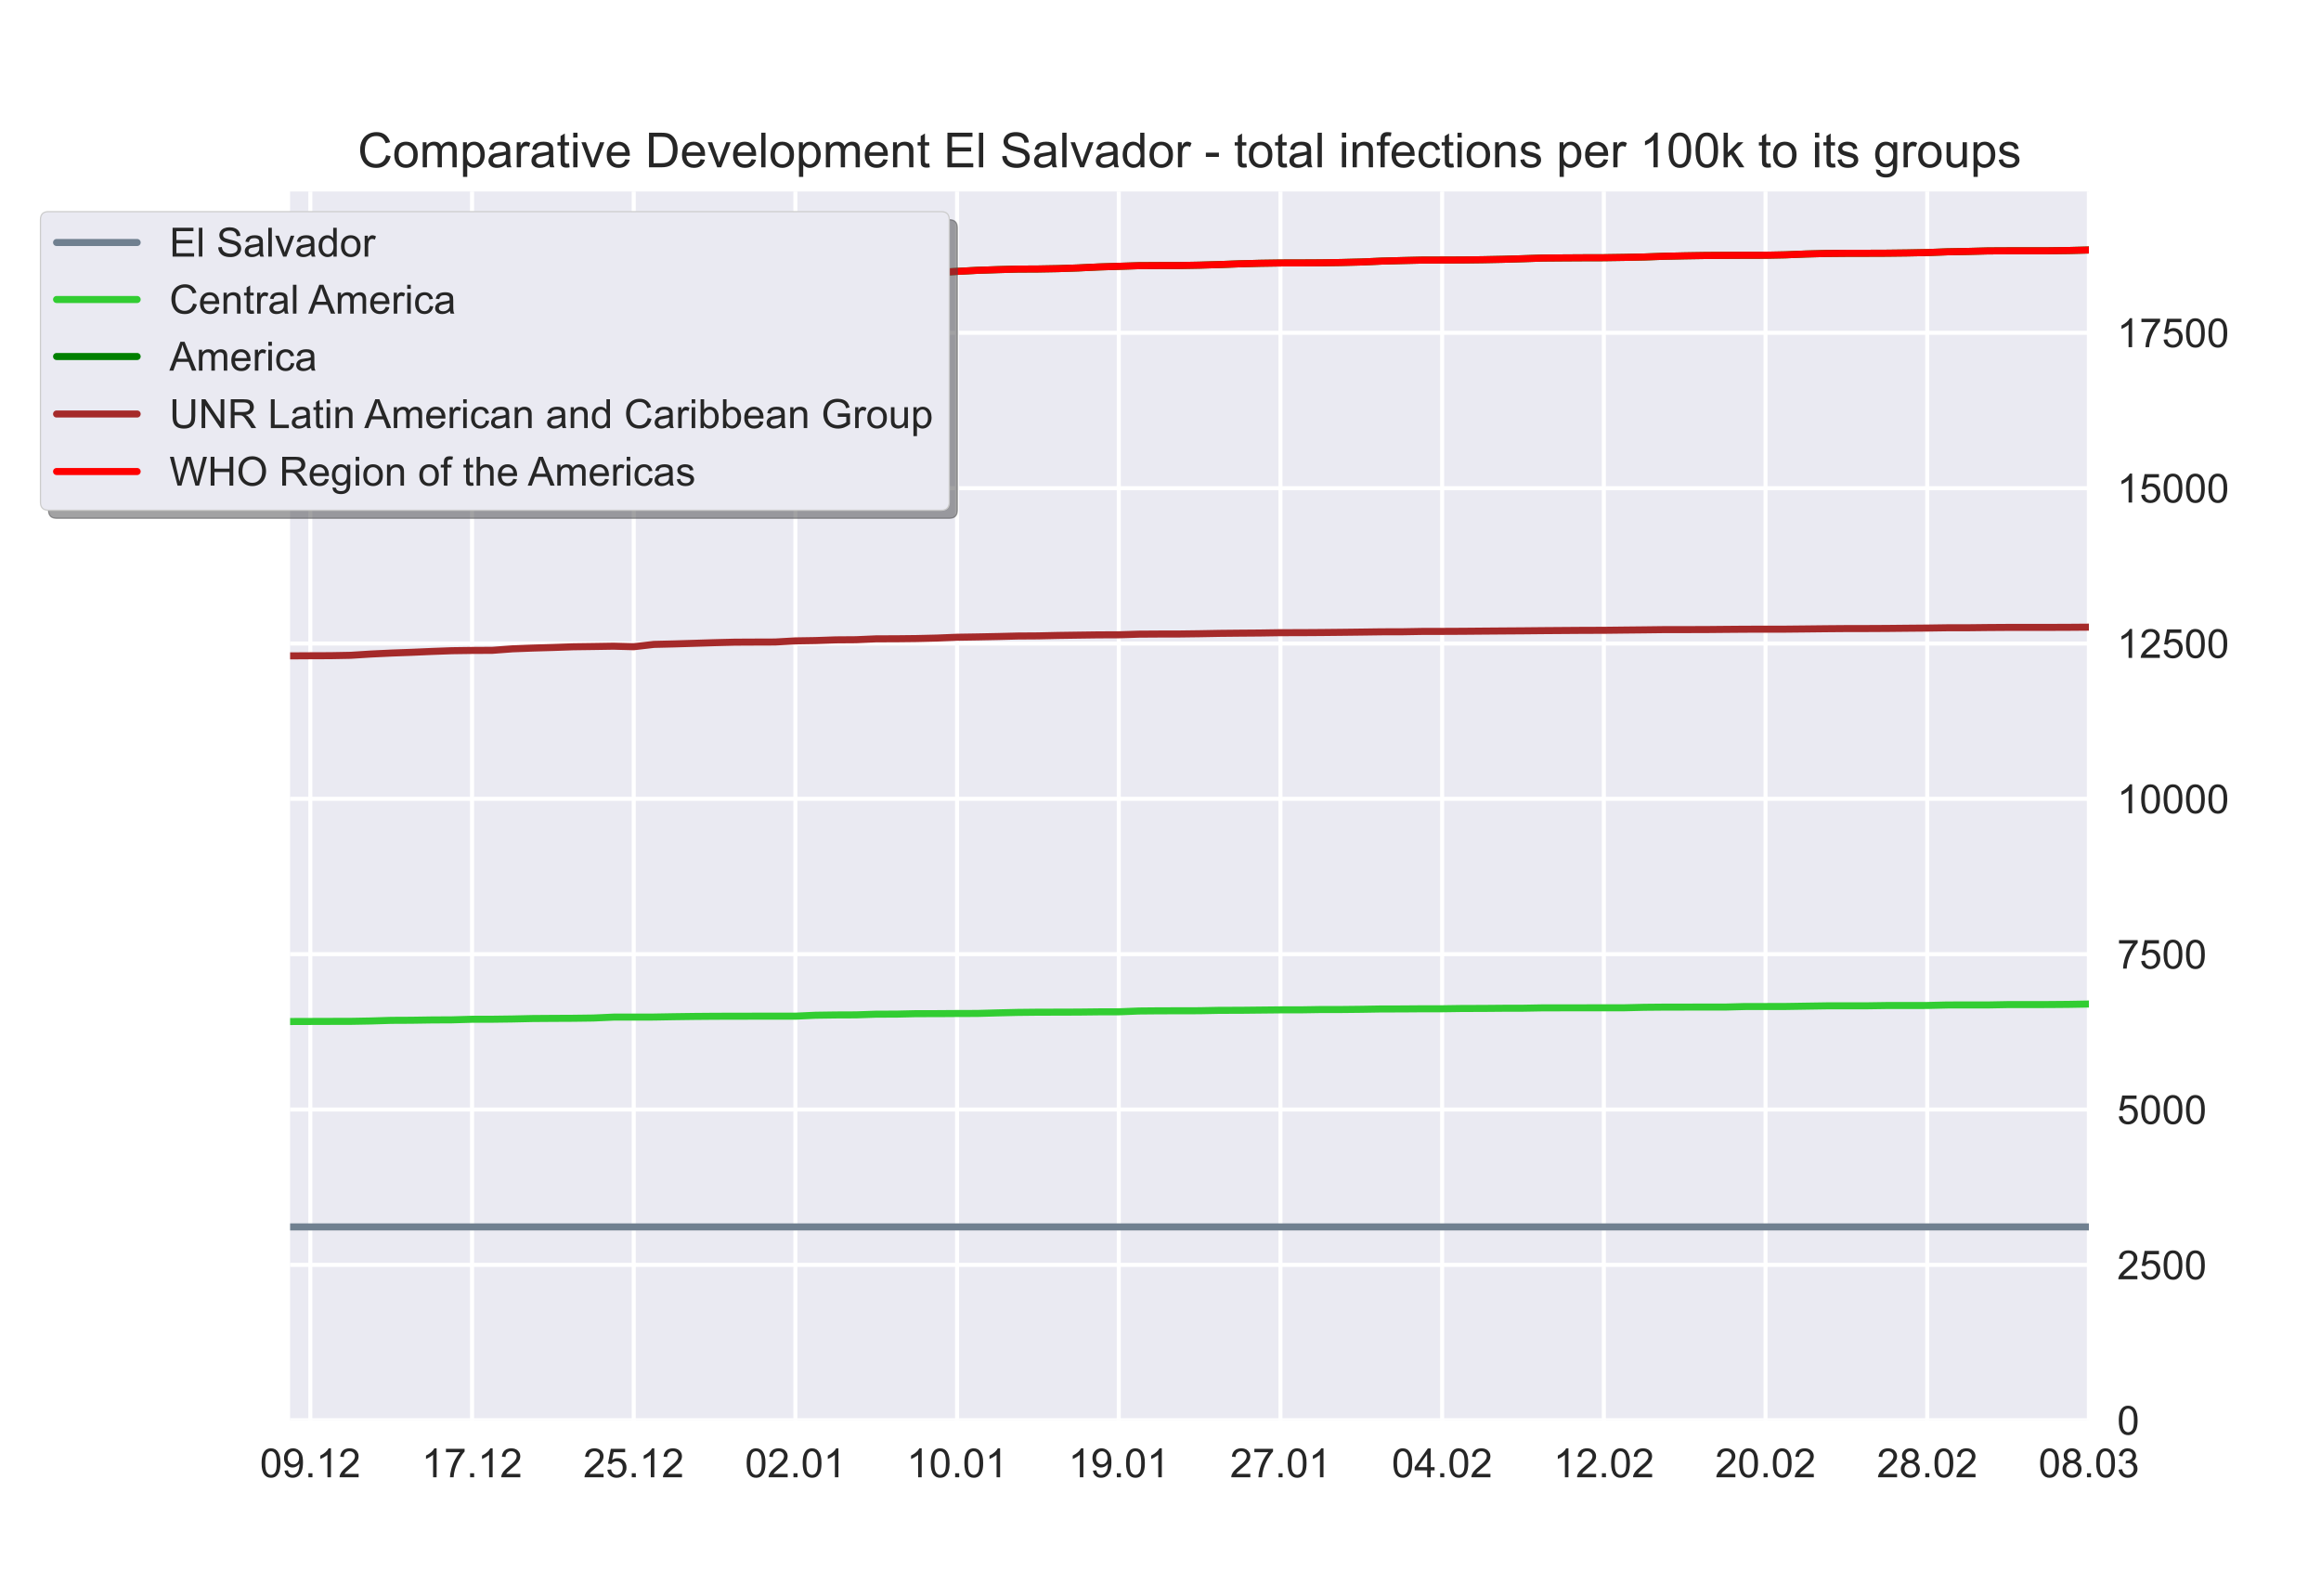 <?xml version="1.0" encoding="utf-8" standalone="no"?>
<!DOCTYPE svg PUBLIC "-//W3C//DTD SVG 1.1//EN"
  "http://www.w3.org/Graphics/SVG/1.1/DTD/svg11.dtd">
<!-- Created with matplotlib (https://matplotlib.org/) -->
<svg height="396pt" version="1.1" viewBox="0 0 576 396" width="576pt" xmlns="http://www.w3.org/2000/svg" xmlns:xlink="http://www.w3.org/1999/xlink">
 <defs>
  <style type="text/css">*{stroke-linecap:butt;stroke-linejoin:round;}</style>
 </defs>
 <g id="figure_1">
  <g id="patch_1">
   <path d="M 0 396 
L 576 396 
L 576 0 
L 0 0 
z
" style="fill:#ffffff;"/>
  </g>
  <g id="axes_1">
   <g id="patch_2">
    <path d="M 72 352.44 
L 518.4 352.44 
L 518.4 47.52 
L 72 47.52 
z
" style="fill:#eaeaf2;"/>
   </g>
   <g id="matplotlib.axis_1">
    <g id="xtick_1">
     <g id="line2d_1">
      <path clip-path="url(#p52e6d55f69)" d="M 77.016 352.44 
L 77.016 47.52 
" style="fill:none;stroke:#ffffff;stroke-linecap:round;"/>
     </g>
     <g id="line2d_2"/>
     <g id="text_1">
      <!-- 09.12 -->
      <g style="fill:#262626;" transform="translate(64.505 366.598)scale(0.1 -0.1)">
       <defs>
        <path d="M 4.156 35.297 
Q 4.156 48 6.766 55.734 
Q 9.375 63.484 14.516 67.672 
Q 19.672 71.875 27.484 71.875 
Q 33.25 71.875 37.594 69.547 
Q 41.938 67.234 44.766 62.859 
Q 47.609 58.5 49.219 52.219 
Q 50.828 45.953 50.828 35.297 
Q 50.828 22.703 48.234 14.969 
Q 45.656 7.234 40.5 3 
Q 35.359 -1.219 27.484 -1.219 
Q 17.141 -1.219 11.234 6.203 
Q 4.156 15.141 4.156 35.297 
z
M 13.188 35.297 
Q 13.188 17.672 17.312 11.828 
Q 21.438 6 27.484 6 
Q 33.547 6 37.672 11.859 
Q 41.797 17.719 41.797 35.297 
Q 41.797 52.984 37.672 58.781 
Q 33.547 64.594 27.391 64.594 
Q 21.344 64.594 17.719 59.469 
Q 13.188 52.938 13.188 35.297 
z
" id="ArialMT-48"/>
        <path d="M 5.469 16.547 
L 13.922 17.328 
Q 14.984 11.375 18.016 8.688 
Q 21.047 6 25.781 6 
Q 29.828 6 32.875 7.859 
Q 35.938 9.719 37.891 12.812 
Q 39.844 15.922 41.156 21.188 
Q 42.484 26.469 42.484 31.938 
Q 42.484 32.516 42.438 33.688 
Q 39.797 29.5 35.234 26.875 
Q 30.672 24.266 25.344 24.266 
Q 16.453 24.266 10.297 30.703 
Q 4.156 37.156 4.156 47.703 
Q 4.156 58.594 10.578 65.234 
Q 17 71.875 26.656 71.875 
Q 33.641 71.875 39.422 68.109 
Q 45.219 64.359 48.219 57.391 
Q 51.219 50.438 51.219 37.25 
Q 51.219 23.531 48.234 15.406 
Q 45.266 7.281 39.375 3.031 
Q 33.5 -1.219 25.594 -1.219 
Q 17.188 -1.219 11.859 3.438 
Q 6.547 8.109 5.469 16.547 
z
M 41.453 48.141 
Q 41.453 55.719 37.422 60.156 
Q 33.406 64.594 27.734 64.594 
Q 21.875 64.594 17.531 59.812 
Q 13.188 55.031 13.188 47.406 
Q 13.188 40.578 17.312 36.297 
Q 21.438 32.031 27.484 32.031 
Q 33.594 32.031 37.516 36.297 
Q 41.453 40.578 41.453 48.141 
z
" id="ArialMT-57"/>
        <path d="M 9.078 0 
L 9.078 10.016 
L 19.094 10.016 
L 19.094 0 
z
" id="ArialMT-46"/>
        <path d="M 37.25 0 
L 28.469 0 
L 28.469 56 
Q 25.297 52.984 20.141 49.953 
Q 14.984 46.922 10.891 45.406 
L 10.891 53.906 
Q 18.266 57.375 23.781 62.297 
Q 29.297 67.234 31.594 71.875 
L 37.25 71.875 
z
" id="ArialMT-49"/>
        <path d="M 50.344 8.453 
L 50.344 0 
L 3.031 0 
Q 2.938 3.172 4.047 6.109 
Q 5.859 10.938 9.828 15.625 
Q 13.812 20.312 21.344 26.469 
Q 33.016 36.031 37.109 41.625 
Q 41.219 47.219 41.219 52.203 
Q 41.219 57.422 37.469 61 
Q 33.734 64.594 27.734 64.594 
Q 21.391 64.594 17.578 60.781 
Q 13.766 56.984 13.719 50.25 
L 4.688 51.172 
Q 5.609 61.281 11.656 66.578 
Q 17.719 71.875 27.938 71.875 
Q 38.234 71.875 44.234 66.156 
Q 50.25 60.453 50.25 52 
Q 50.25 47.703 48.484 43.547 
Q 46.734 39.406 42.656 34.812 
Q 38.578 30.219 29.109 22.219 
Q 21.188 15.578 18.938 13.203 
Q 16.703 10.844 15.234 8.453 
z
" id="ArialMT-50"/>
       </defs>
       <use xlink:href="#ArialMT-48"/>
       <use x="55.615" xlink:href="#ArialMT-57"/>
       <use x="111.23" xlink:href="#ArialMT-46"/>
       <use x="139.014" xlink:href="#ArialMT-49"/>
       <use x="194.629" xlink:href="#ArialMT-50"/>
      </g>
     </g>
    </g>
    <g id="xtick_2">
     <g id="line2d_3">
      <path clip-path="url(#p52e6d55f69)" d="M 117.142 352.44 
L 117.142 47.52 
" style="fill:none;stroke:#ffffff;stroke-linecap:round;"/>
     </g>
     <g id="line2d_4"/>
     <g id="text_2">
      <!-- 17.12 -->
      <g style="fill:#262626;" transform="translate(104.631 366.598)scale(0.1 -0.1)">
       <defs>
        <path d="M 4.734 62.203 
L 4.734 70.656 
L 51.078 70.656 
L 51.078 63.812 
Q 44.234 56.547 37.516 44.484 
Q 30.812 32.422 27.156 19.672 
Q 24.516 10.688 23.781 0 
L 14.75 0 
Q 14.891 8.453 18.062 20.406 
Q 21.234 32.375 27.172 43.484 
Q 33.109 54.594 39.797 62.203 
z
" id="ArialMT-55"/>
       </defs>
       <use xlink:href="#ArialMT-49"/>
       <use x="55.615" xlink:href="#ArialMT-55"/>
       <use x="111.23" xlink:href="#ArialMT-46"/>
       <use x="139.014" xlink:href="#ArialMT-49"/>
       <use x="194.629" xlink:href="#ArialMT-50"/>
      </g>
     </g>
    </g>
    <g id="xtick_3">
     <g id="line2d_5">
      <path clip-path="url(#p52e6d55f69)" d="M 157.267 352.44 
L 157.267 47.52 
" style="fill:none;stroke:#ffffff;stroke-linecap:round;"/>
     </g>
     <g id="line2d_6"/>
     <g id="text_3">
      <!-- 25.12 -->
      <g style="fill:#262626;" transform="translate(144.756 366.598)scale(0.1 -0.1)">
       <defs>
        <path d="M 4.156 18.75 
L 13.375 19.531 
Q 14.406 12.797 18.141 9.391 
Q 21.875 6 27.156 6 
Q 33.5 6 37.891 10.781 
Q 42.281 15.578 42.281 23.484 
Q 42.281 31 38.062 35.344 
Q 33.844 39.703 27 39.703 
Q 22.75 39.703 19.328 37.766 
Q 15.922 35.844 13.969 32.766 
L 5.719 33.844 
L 12.641 70.609 
L 48.25 70.609 
L 48.25 62.203 
L 19.672 62.203 
L 15.828 42.969 
Q 22.266 47.469 29.344 47.469 
Q 38.719 47.469 45.156 40.969 
Q 51.609 34.469 51.609 24.266 
Q 51.609 14.547 45.953 7.469 
Q 39.062 -1.219 27.156 -1.219 
Q 17.391 -1.219 11.203 4.25 
Q 5.031 9.719 4.156 18.75 
z
" id="ArialMT-53"/>
       </defs>
       <use xlink:href="#ArialMT-50"/>
       <use x="55.615" xlink:href="#ArialMT-53"/>
       <use x="111.23" xlink:href="#ArialMT-46"/>
       <use x="139.014" xlink:href="#ArialMT-49"/>
       <use x="194.629" xlink:href="#ArialMT-50"/>
      </g>
     </g>
    </g>
    <g id="xtick_4">
     <g id="line2d_7">
      <path clip-path="url(#p52e6d55f69)" d="M 197.393 352.44 
L 197.393 47.52 
" style="fill:none;stroke:#ffffff;stroke-linecap:round;"/>
     </g>
     <g id="line2d_8"/>
     <g id="text_4">
      <!-- 02.01 -->
      <g style="fill:#262626;" transform="translate(184.882 366.598)scale(0.1 -0.1)">
       <use xlink:href="#ArialMT-48"/>
       <use x="55.615" xlink:href="#ArialMT-50"/>
       <use x="111.23" xlink:href="#ArialMT-46"/>
       <use x="139.014" xlink:href="#ArialMT-48"/>
       <use x="194.629" xlink:href="#ArialMT-49"/>
      </g>
     </g>
    </g>
    <g id="xtick_5">
     <g id="line2d_9">
      <path clip-path="url(#p52e6d55f69)" d="M 237.519 352.44 
L 237.519 47.52 
" style="fill:none;stroke:#ffffff;stroke-linecap:round;"/>
     </g>
     <g id="line2d_10"/>
     <g id="text_5">
      <!-- 10.01 -->
      <g style="fill:#262626;" transform="translate(225.008 366.598)scale(0.1 -0.1)">
       <use xlink:href="#ArialMT-49"/>
       <use x="55.615" xlink:href="#ArialMT-48"/>
       <use x="111.23" xlink:href="#ArialMT-46"/>
       <use x="139.014" xlink:href="#ArialMT-48"/>
       <use x="194.629" xlink:href="#ArialMT-49"/>
      </g>
     </g>
    </g>
    <g id="xtick_6">
     <g id="line2d_11">
      <path clip-path="url(#p52e6d55f69)" d="M 277.645 352.44 
L 277.645 47.52 
" style="fill:none;stroke:#ffffff;stroke-linecap:round;"/>
     </g>
     <g id="line2d_12"/>
     <g id="text_6">
      <!-- 19.01 -->
      <g style="fill:#262626;" transform="translate(265.134 366.598)scale(0.1 -0.1)">
       <use xlink:href="#ArialMT-49"/>
       <use x="55.615" xlink:href="#ArialMT-57"/>
       <use x="111.23" xlink:href="#ArialMT-46"/>
       <use x="139.014" xlink:href="#ArialMT-48"/>
       <use x="194.629" xlink:href="#ArialMT-49"/>
      </g>
     </g>
    </g>
    <g id="xtick_7">
     <g id="line2d_13">
      <path clip-path="url(#p52e6d55f69)" d="M 317.771 352.44 
L 317.771 47.52 
" style="fill:none;stroke:#ffffff;stroke-linecap:round;"/>
     </g>
     <g id="line2d_14"/>
     <g id="text_7">
      <!-- 27.01 -->
      <g style="fill:#262626;" transform="translate(305.26 366.598)scale(0.1 -0.1)">
       <use xlink:href="#ArialMT-50"/>
       <use x="55.615" xlink:href="#ArialMT-55"/>
       <use x="111.23" xlink:href="#ArialMT-46"/>
       <use x="139.014" xlink:href="#ArialMT-48"/>
       <use x="194.629" xlink:href="#ArialMT-49"/>
      </g>
     </g>
    </g>
    <g id="xtick_8">
     <g id="line2d_15">
      <path clip-path="url(#p52e6d55f69)" d="M 357.897 352.44 
L 357.897 47.52 
" style="fill:none;stroke:#ffffff;stroke-linecap:round;"/>
     </g>
     <g id="line2d_16"/>
     <g id="text_8">
      <!-- 04.02 -->
      <g style="fill:#262626;" transform="translate(345.386 366.598)scale(0.1 -0.1)">
       <defs>
        <path d="M 32.328 0 
L 32.328 17.141 
L 1.266 17.141 
L 1.266 25.203 
L 33.938 71.578 
L 41.109 71.578 
L 41.109 25.203 
L 50.781 25.203 
L 50.781 17.141 
L 41.109 17.141 
L 41.109 0 
z
M 32.328 25.203 
L 32.328 57.469 
L 9.906 25.203 
z
" id="ArialMT-52"/>
       </defs>
       <use xlink:href="#ArialMT-48"/>
       <use x="55.615" xlink:href="#ArialMT-52"/>
       <use x="111.23" xlink:href="#ArialMT-46"/>
       <use x="139.014" xlink:href="#ArialMT-48"/>
       <use x="194.629" xlink:href="#ArialMT-50"/>
      </g>
     </g>
    </g>
    <g id="xtick_9">
     <g id="line2d_17">
      <path clip-path="url(#p52e6d55f69)" d="M 398.022 352.44 
L 398.022 47.52 
" style="fill:none;stroke:#ffffff;stroke-linecap:round;"/>
     </g>
     <g id="line2d_18"/>
     <g id="text_9">
      <!-- 12.02 -->
      <g style="fill:#262626;" transform="translate(385.512 366.598)scale(0.1 -0.1)">
       <use xlink:href="#ArialMT-49"/>
       <use x="55.615" xlink:href="#ArialMT-50"/>
       <use x="111.23" xlink:href="#ArialMT-46"/>
       <use x="139.014" xlink:href="#ArialMT-48"/>
       <use x="194.629" xlink:href="#ArialMT-50"/>
      </g>
     </g>
    </g>
    <g id="xtick_10">
     <g id="line2d_19">
      <path clip-path="url(#p52e6d55f69)" d="M 438.148 352.44 
L 438.148 47.52 
" style="fill:none;stroke:#ffffff;stroke-linecap:round;"/>
     </g>
     <g id="line2d_20"/>
     <g id="text_10">
      <!-- 20.02 -->
      <g style="fill:#262626;" transform="translate(425.637 366.598)scale(0.1 -0.1)">
       <use xlink:href="#ArialMT-50"/>
       <use x="55.615" xlink:href="#ArialMT-48"/>
       <use x="111.23" xlink:href="#ArialMT-46"/>
       <use x="139.014" xlink:href="#ArialMT-48"/>
       <use x="194.629" xlink:href="#ArialMT-50"/>
      </g>
     </g>
    </g>
    <g id="xtick_11">
     <g id="line2d_21">
      <path clip-path="url(#p52e6d55f69)" d="M 478.274 352.44 
L 478.274 47.52 
" style="fill:none;stroke:#ffffff;stroke-linecap:round;"/>
     </g>
     <g id="line2d_22"/>
     <g id="text_11">
      <!-- 28.02 -->
      <g style="fill:#262626;" transform="translate(465.763 366.598)scale(0.1 -0.1)">
       <defs>
        <path d="M 17.672 38.812 
Q 12.203 40.828 9.562 44.531 
Q 6.938 48.25 6.938 53.422 
Q 6.938 61.234 12.547 66.547 
Q 18.172 71.875 27.484 71.875 
Q 36.859 71.875 42.578 66.422 
Q 48.297 60.984 48.297 53.172 
Q 48.297 48.188 45.672 44.5 
Q 43.062 40.828 37.75 38.812 
Q 44.344 36.672 47.781 31.875 
Q 51.219 27.094 51.219 20.453 
Q 51.219 11.281 44.719 5.031 
Q 38.234 -1.219 27.641 -1.219 
Q 17.047 -1.219 10.547 5.047 
Q 4.047 11.328 4.047 20.703 
Q 4.047 27.688 7.594 32.391 
Q 11.141 37.109 17.672 38.812 
z
M 15.922 53.719 
Q 15.922 48.641 19.188 45.406 
Q 22.469 42.188 27.688 42.188 
Q 32.766 42.188 36.016 45.375 
Q 39.266 48.578 39.266 53.219 
Q 39.266 58.062 35.906 61.359 
Q 32.562 64.656 27.594 64.656 
Q 22.562 64.656 19.234 61.422 
Q 15.922 58.203 15.922 53.719 
z
M 13.094 20.656 
Q 13.094 16.891 14.875 13.375 
Q 16.656 9.859 20.172 7.922 
Q 23.688 6 27.734 6 
Q 34.031 6 38.125 10.047 
Q 42.234 14.109 42.234 20.359 
Q 42.234 26.703 38.016 30.859 
Q 33.797 35.016 27.438 35.016 
Q 21.234 35.016 17.156 30.906 
Q 13.094 26.812 13.094 20.656 
z
" id="ArialMT-56"/>
       </defs>
       <use xlink:href="#ArialMT-50"/>
       <use x="55.615" xlink:href="#ArialMT-56"/>
       <use x="111.23" xlink:href="#ArialMT-46"/>
       <use x="139.014" xlink:href="#ArialMT-48"/>
       <use x="194.629" xlink:href="#ArialMT-50"/>
      </g>
     </g>
    </g>
    <g id="xtick_12">
     <g id="line2d_23">
      <path clip-path="url(#p52e6d55f69)" d="M 518.4 352.44 
L 518.4 47.52 
" style="fill:none;stroke:#ffffff;stroke-linecap:round;"/>
     </g>
     <g id="line2d_24"/>
     <g id="text_12">
      <!-- 08.03 -->
      <g style="fill:#262626;" transform="translate(505.889 366.598)scale(0.1 -0.1)">
       <defs>
        <path d="M 4.203 18.891 
L 12.984 20.062 
Q 14.5 12.594 18.141 9.297 
Q 21.781 6 27 6 
Q 33.203 6 37.469 10.297 
Q 41.75 14.594 41.75 20.953 
Q 41.75 27 37.797 30.922 
Q 33.844 34.859 27.734 34.859 
Q 25.25 34.859 21.531 33.891 
L 22.516 41.609 
Q 23.391 41.5 23.922 41.5 
Q 29.547 41.5 34.031 44.422 
Q 38.531 47.359 38.531 53.469 
Q 38.531 58.297 35.25 61.469 
Q 31.984 64.656 26.812 64.656 
Q 21.688 64.656 18.266 61.422 
Q 14.844 58.203 13.875 51.766 
L 5.078 53.328 
Q 6.688 62.156 12.391 67.016 
Q 18.109 71.875 26.609 71.875 
Q 32.469 71.875 37.391 69.359 
Q 42.328 66.844 44.938 62.5 
Q 47.562 58.156 47.562 53.266 
Q 47.562 48.641 45.062 44.828 
Q 42.578 41.016 37.703 38.766 
Q 44.047 37.312 47.562 32.688 
Q 51.078 28.078 51.078 21.141 
Q 51.078 11.766 44.234 5.25 
Q 37.406 -1.266 26.953 -1.266 
Q 17.531 -1.266 11.297 4.344 
Q 5.078 9.969 4.203 18.891 
z
" id="ArialMT-51"/>
       </defs>
       <use xlink:href="#ArialMT-48"/>
       <use x="55.615" xlink:href="#ArialMT-56"/>
       <use x="111.23" xlink:href="#ArialMT-46"/>
       <use x="139.014" xlink:href="#ArialMT-48"/>
       <use x="194.629" xlink:href="#ArialMT-51"/>
      </g>
     </g>
    </g>
   </g>
   <g id="matplotlib.axis_2">
    <g id="ytick_1">
     <g id="line2d_25">
      <path clip-path="url(#p52e6d55f69)" d="M 72 352.44 
L 518.4 352.44 
" style="fill:none;stroke:#ffffff;stroke-linecap:round;"/>
     </g>
     <g id="line2d_26"/>
     <g id="text_13">
      <!-- 0 -->
      <g style="fill:#262626;" transform="translate(525.4 356.019)scale(0.1 -0.1)">
       <use xlink:href="#ArialMT-48"/>
      </g>
     </g>
    </g>
    <g id="ytick_2">
     <g id="line2d_27">
      <path clip-path="url(#p52e6d55f69)" d="M 72 313.889 
L 518.4 313.889 
" style="fill:none;stroke:#ffffff;stroke-linecap:round;"/>
     </g>
     <g id="line2d_28"/>
     <g id="text_14">
      <!-- 2500 -->
      <g style="fill:#262626;" transform="translate(525.4 317.468)scale(0.1 -0.1)">
       <use xlink:href="#ArialMT-50"/>
       <use x="55.615" xlink:href="#ArialMT-53"/>
       <use x="111.23" xlink:href="#ArialMT-48"/>
       <use x="166.846" xlink:href="#ArialMT-48"/>
      </g>
     </g>
    </g>
    <g id="ytick_3">
     <g id="line2d_29">
      <path clip-path="url(#p52e6d55f69)" d="M 72 275.338 
L 518.4 275.338 
" style="fill:none;stroke:#ffffff;stroke-linecap:round;"/>
     </g>
     <g id="line2d_30"/>
     <g id="text_15">
      <!-- 5000 -->
      <g style="fill:#262626;" transform="translate(525.4 278.917)scale(0.1 -0.1)">
       <use xlink:href="#ArialMT-53"/>
       <use x="55.615" xlink:href="#ArialMT-48"/>
       <use x="111.23" xlink:href="#ArialMT-48"/>
       <use x="166.846" xlink:href="#ArialMT-48"/>
      </g>
     </g>
    </g>
    <g id="ytick_4">
     <g id="line2d_31">
      <path clip-path="url(#p52e6d55f69)" d="M 72 236.786 
L 518.4 236.786 
" style="fill:none;stroke:#ffffff;stroke-linecap:round;"/>
     </g>
     <g id="line2d_32"/>
     <g id="text_16">
      <!-- 7500 -->
      <g style="fill:#262626;" transform="translate(525.4 240.365)scale(0.1 -0.1)">
       <use xlink:href="#ArialMT-55"/>
       <use x="55.615" xlink:href="#ArialMT-53"/>
       <use x="111.23" xlink:href="#ArialMT-48"/>
       <use x="166.846" xlink:href="#ArialMT-48"/>
      </g>
     </g>
    </g>
    <g id="ytick_5">
     <g id="line2d_33">
      <path clip-path="url(#p52e6d55f69)" d="M 72 198.235 
L 518.4 198.235 
" style="fill:none;stroke:#ffffff;stroke-linecap:round;"/>
     </g>
     <g id="line2d_34"/>
     <g id="text_17">
      <!-- 10000 -->
      <g style="fill:#262626;" transform="translate(525.4 201.814)scale(0.1 -0.1)">
       <use xlink:href="#ArialMT-49"/>
       <use x="55.615" xlink:href="#ArialMT-48"/>
       <use x="111.23" xlink:href="#ArialMT-48"/>
       <use x="166.846" xlink:href="#ArialMT-48"/>
       <use x="222.461" xlink:href="#ArialMT-48"/>
      </g>
     </g>
    </g>
    <g id="ytick_6">
     <g id="line2d_35">
      <path clip-path="url(#p52e6d55f69)" d="M 72 159.684 
L 518.4 159.684 
" style="fill:none;stroke:#ffffff;stroke-linecap:round;"/>
     </g>
     <g id="line2d_36"/>
     <g id="text_18">
      <!-- 12500 -->
      <g style="fill:#262626;" transform="translate(525.4 163.263)scale(0.1 -0.1)">
       <use xlink:href="#ArialMT-49"/>
       <use x="55.615" xlink:href="#ArialMT-50"/>
       <use x="111.23" xlink:href="#ArialMT-53"/>
       <use x="166.846" xlink:href="#ArialMT-48"/>
       <use x="222.461" xlink:href="#ArialMT-48"/>
      </g>
     </g>
    </g>
    <g id="ytick_7">
     <g id="line2d_37">
      <path clip-path="url(#p52e6d55f69)" d="M 72 121.133 
L 518.4 121.133 
" style="fill:none;stroke:#ffffff;stroke-linecap:round;"/>
     </g>
     <g id="line2d_38"/>
     <g id="text_19">
      <!-- 15000 -->
      <g style="fill:#262626;" transform="translate(525.4 124.712)scale(0.1 -0.1)">
       <use xlink:href="#ArialMT-49"/>
       <use x="55.615" xlink:href="#ArialMT-53"/>
       <use x="111.23" xlink:href="#ArialMT-48"/>
       <use x="166.846" xlink:href="#ArialMT-48"/>
       <use x="222.461" xlink:href="#ArialMT-48"/>
      </g>
     </g>
    </g>
    <g id="ytick_8">
     <g id="line2d_39">
      <path clip-path="url(#p52e6d55f69)" d="M 72 82.582 
L 518.4 82.582 
" style="fill:none;stroke:#ffffff;stroke-linecap:round;"/>
     </g>
     <g id="line2d_40"/>
     <g id="text_20">
      <!-- 17500 -->
      <g style="fill:#262626;" transform="translate(525.4 86.161)scale(0.1 -0.1)">
       <use xlink:href="#ArialMT-49"/>
       <use x="55.615" xlink:href="#ArialMT-55"/>
       <use x="111.23" xlink:href="#ArialMT-53"/>
       <use x="166.846" xlink:href="#ArialMT-48"/>
       <use x="222.461" xlink:href="#ArialMT-48"/>
      </g>
     </g>
    </g>
   </g>
   <g id="line2d_41">
    <path clip-path="url(#p52e6d55f69)" d="M 72 304.467 
L 77.016 304.467 
L 82.031 304.467 
L 87.047 304.467 
L 92.063 304.467 
L 97.079 304.467 
L 102.094 304.467 
L 107.11 304.467 
L 112.126 304.467 
L 117.142 304.467 
L 122.157 304.467 
L 127.173 304.467 
L 132.189 304.467 
L 137.204 304.467 
L 142.22 304.467 
L 147.236 304.467 
L 152.252 304.467 
L 157.267 304.467 
L 162.283 304.467 
L 167.299 304.467 
L 172.315 304.467 
L 177.33 304.467 
L 182.346 304.467 
L 187.362 304.467 
L 192.378 304.467 
L 197.393 304.467 
L 202.409 304.467 
L 207.425 304.467 
L 212.44 304.467 
L 217.456 304.467 
L 222.472 304.467 
L 227.488 304.467 
L 232.503 304.467 
L 237.519 304.467 
L 242.535 304.467 
L 247.551 304.467 
L 252.566 304.467 
L 257.582 304.467 
L 262.598 304.467 
L 267.613 304.467 
L 272.629 304.467 
L 277.645 304.467 
L 282.661 304.467 
L 287.676 304.467 
L 292.692 304.467 
L 297.708 304.467 
L 302.724 304.467 
L 307.739 304.467 
L 312.755 304.467 
L 317.771 304.467 
L 322.787 304.467 
L 327.802 304.467 
L 332.818 304.467 
L 337.834 304.467 
L 342.849 304.467 
L 347.865 304.467 
L 352.881 304.467 
L 357.897 304.467 
L 362.912 304.467 
L 367.928 304.467 
L 372.944 304.467 
L 377.96 304.467 
L 382.975 304.467 
L 387.991 304.467 
L 393.007 304.467 
L 398.022 304.467 
L 403.038 304.467 
L 408.054 304.467 
L 413.07 304.467 
L 418.085 304.467 
L 423.101 304.467 
L 428.117 304.467 
L 433.133 304.467 
L 438.148 304.467 
L 443.164 304.467 
L 448.18 304.467 
L 453.196 304.467 
L 458.211 304.467 
L 463.227 304.467 
L 468.243 304.467 
L 473.258 304.467 
L 478.274 304.467 
L 483.29 304.467 
L 488.306 304.467 
L 493.321 304.467 
L 498.337 304.467 
L 503.353 304.467 
L 508.369 304.467 
L 513.384 304.467 
L 518.4 304.467 
" style="fill:none;stroke:#708090;stroke-linecap:round;stroke-width:1.75;"/>
   </g>
   <g id="line2d_42">
    <path clip-path="url(#p52e6d55f69)" d="M 72 253.497 
L 77.016 253.48 
L 82.031 253.463 
L 87.047 253.454 
L 92.063 253.363 
L 97.079 253.206 
L 102.094 253.182 
L 107.11 253.105 
L 112.126 253.08 
L 117.142 252.937 
L 122.157 252.931 
L 127.173 252.865 
L 132.189 252.754 
L 137.204 252.718 
L 142.22 252.694 
L 147.236 252.628 
L 152.252 252.402 
L 157.267 252.4 
L 162.283 252.388 
L 167.299 252.301 
L 172.315 252.234 
L 177.33 252.193 
L 182.346 252.178 
L 187.362 252.171 
L 192.378 252.17 
L 197.393 252.169 
L 202.409 251.937 
L 207.425 251.867 
L 212.44 251.846 
L 217.456 251.673 
L 222.472 251.66 
L 227.488 251.545 
L 232.503 251.543 
L 237.519 251.508 
L 242.535 251.492 
L 247.551 251.353 
L 252.566 251.234 
L 257.582 251.182 
L 262.598 251.171 
L 267.613 251.154 
L 272.629 251.096 
L 277.645 251.087 
L 282.661 250.886 
L 287.676 250.841 
L 292.692 250.832 
L 297.708 250.819 
L 302.724 250.718 
L 307.739 250.709 
L 312.755 250.655 
L 317.771 250.605 
L 322.787 250.601 
L 327.802 250.52 
L 332.818 250.519 
L 337.834 250.465 
L 342.849 250.38 
L 347.865 250.375 
L 352.881 250.336 
L 357.897 250.333 
L 362.912 250.259 
L 367.928 250.249 
L 372.944 250.205 
L 377.96 250.195 
L 382.975 250.104 
L 387.991 250.099 
L 393.007 250.099 
L 398.022 250.095 
L 403.038 250.09 
L 408.054 249.968 
L 413.07 249.923 
L 418.085 249.916 
L 423.101 249.912 
L 428.117 249.909 
L 433.133 249.777 
L 438.148 249.777 
L 443.164 249.764 
L 448.18 249.684 
L 453.196 249.607 
L 458.211 249.604 
L 463.227 249.6 
L 468.243 249.526 
L 473.258 249.523 
L 478.274 249.515 
L 483.29 249.393 
L 488.306 249.39 
L 493.321 249.387 
L 498.337 249.294 
L 503.353 249.29 
L 508.369 249.285 
L 513.384 249.243 
L 518.4 249.153 
" style="fill:none;stroke:#32cd32;stroke-linecap:round;stroke-width:1.75;"/>
   </g>
   <g id="line2d_43">
    <path clip-path="url(#p52e6d55f69)" d="M 72 73.484 
L 77.016 73.406 
L 82.031 73.382 
L 87.047 73.314 
L 92.063 73.021 
L 97.079 72.712 
L 102.094 72.365 
L 107.11 72.052 
L 112.126 71.849 
L 117.142 71.792 
L 122.157 71.766 
L 127.173 71.431 
L 132.189 71.182 
L 137.204 70.81 
L 142.22 70.538 
L 147.236 70.43 
L 152.252 70.369 
L 157.267 70.449 
L 162.283 70.06 
L 167.299 69.814 
L 172.315 69.544 
L 177.33 69.283 
L 182.346 69.149 
L 187.362 69.12 
L 192.378 69.102 
L 197.393 68.911 
L 202.409 68.686 
L 207.425 68.273 
L 212.44 68.067 
L 217.456 67.823 
L 222.472 67.804 
L 227.488 67.759 
L 232.503 67.611 
L 237.519 67.351 
L 242.535 67.086 
L 247.551 66.916 
L 252.566 66.775 
L 257.582 66.749 
L 262.598 66.661 
L 267.613 66.489 
L 272.629 66.248 
L 277.645 66.09 
L 282.661 65.931 
L 287.676 65.901 
L 292.692 65.89 
L 297.708 65.798 
L 302.724 65.653 
L 307.739 65.464 
L 312.755 65.335 
L 317.771 65.258 
L 322.787 65.247 
L 327.802 65.219 
L 332.818 65.141 
L 337.834 65.018 
L 342.849 64.796 
L 347.865 64.661 
L 352.881 64.545 
L 357.897 64.533 
L 362.912 64.513 
L 367.928 64.447 
L 372.944 64.35 
L 377.96 64.201 
L 382.975 64.037 
L 387.991 63.995 
L 393.007 63.965 
L 398.022 63.951 
L 403.038 63.877 
L 408.054 63.771 
L 413.07 63.595 
L 418.085 63.487 
L 423.101 63.408 
L 428.117 63.374 
L 433.133 63.346 
L 438.148 63.335 
L 443.164 63.236 
L 448.18 63.032 
L 453.196 62.905 
L 458.211 62.859 
L 463.227 62.849 
L 468.243 62.829 
L 473.258 62.77 
L 478.274 62.675 
L 483.29 62.49 
L 488.306 62.395 
L 493.321 62.269 
L 498.337 62.244 
L 503.353 62.244 
L 508.369 62.231 
L 513.384 62.164 
L 518.4 62.04 
" style="fill:none;stroke:#008000;stroke-linecap:round;stroke-width:1.75;"/>
   </g>
   <g id="line2d_44">
    <path clip-path="url(#p52e6d55f69)" d="M 72 162.76 
L 77.016 162.73 
L 82.031 162.711 
L 87.047 162.618 
L 92.063 162.3 
L 97.079 162.062 
L 102.094 161.879 
L 107.11 161.662 
L 112.126 161.479 
L 117.142 161.409 
L 122.157 161.385 
L 127.173 161.011 
L 132.189 160.819 
L 137.204 160.677 
L 142.22 160.502 
L 147.236 160.435 
L 152.252 160.355 
L 157.267 160.489 
L 162.283 159.912 
L 167.299 159.793 
L 172.315 159.642 
L 177.33 159.484 
L 182.346 159.36 
L 187.362 159.336 
L 192.378 159.319 
L 197.393 159.04 
L 202.409 158.959 
L 207.425 158.787 
L 212.44 158.75 
L 217.456 158.531 
L 222.472 158.516 
L 227.488 158.46 
L 232.503 158.341 
L 237.519 158.135 
L 242.535 158.056 
L 247.551 157.956 
L 252.566 157.831 
L 257.582 157.798 
L 262.598 157.684 
L 267.613 157.612 
L 272.629 157.544 
L 277.645 157.529 
L 282.661 157.37 
L 287.676 157.338 
L 292.692 157.328 
L 297.708 157.264 
L 302.724 157.172 
L 307.739 157.123 
L 312.755 157.085 
L 317.771 157.006 
L 322.787 156.999 
L 327.802 156.965 
L 332.818 156.915 
L 337.834 156.856 
L 342.849 156.788 
L 347.865 156.78 
L 352.881 156.692 
L 357.897 156.683 
L 362.912 156.659 
L 367.928 156.617 
L 372.944 156.578 
L 377.96 156.545 
L 382.975 156.497 
L 387.991 156.461 
L 393.007 156.425 
L 398.022 156.413 
L 403.038 156.355 
L 408.054 156.304 
L 413.07 156.242 
L 418.085 156.237 
L 423.101 156.23 
L 428.117 156.183 
L 433.133 156.144 
L 438.148 156.136 
L 443.164 156.128 
L 448.18 156.078 
L 453.196 156.023 
L 458.211 155.983 
L 463.227 155.976 
L 468.243 155.95 
L 473.258 155.9 
L 478.274 155.857 
L 483.29 155.785 
L 488.306 155.781 
L 493.321 155.725 
L 498.337 155.692 
L 503.353 155.685 
L 508.369 155.688 
L 513.384 155.67 
L 518.4 155.632 
" style="fill:none;stroke:#a52a2a;stroke-linecap:round;stroke-width:1.75;"/>
   </g>
   <g id="line2d_45">
    <path clip-path="url(#p52e6d55f69)" d="M 72 73.484 
L 77.016 73.406 
L 82.031 73.382 
L 87.047 73.314 
L 92.063 73.021 
L 97.079 72.712 
L 102.094 72.365 
L 107.11 72.052 
L 112.126 71.849 
L 117.142 71.792 
L 122.157 71.766 
L 127.173 71.431 
L 132.189 71.182 
L 137.204 70.81 
L 142.22 70.538 
L 147.236 70.43 
L 152.252 70.369 
L 157.267 70.449 
L 162.283 70.06 
L 167.299 69.814 
L 172.315 69.544 
L 177.33 69.283 
L 182.346 69.149 
L 187.362 69.12 
L 192.378 69.102 
L 197.393 68.911 
L 202.409 68.686 
L 207.425 68.273 
L 212.44 68.067 
L 217.456 67.823 
L 222.472 67.804 
L 227.488 67.759 
L 232.503 67.611 
L 237.519 67.351 
L 242.535 67.086 
L 247.551 66.916 
L 252.566 66.775 
L 257.582 66.749 
L 262.598 66.661 
L 267.613 66.489 
L 272.629 66.248 
L 277.645 66.09 
L 282.661 65.931 
L 287.676 65.901 
L 292.692 65.89 
L 297.708 65.798 
L 302.724 65.653 
L 307.739 65.464 
L 312.755 65.335 
L 317.771 65.258 
L 322.787 65.247 
L 327.802 65.219 
L 332.818 65.141 
L 337.834 65.018 
L 342.849 64.796 
L 347.865 64.661 
L 352.881 64.545 
L 357.897 64.533 
L 362.912 64.513 
L 367.928 64.447 
L 372.944 64.35 
L 377.96 64.201 
L 382.975 64.037 
L 387.991 63.995 
L 393.007 63.965 
L 398.022 63.951 
L 403.038 63.877 
L 408.054 63.771 
L 413.07 63.595 
L 418.085 63.487 
L 423.101 63.408 
L 428.117 63.374 
L 433.133 63.346 
L 438.148 63.335 
L 443.164 63.236 
L 448.18 63.032 
L 453.196 62.905 
L 458.211 62.859 
L 463.227 62.849 
L 468.243 62.829 
L 473.258 62.77 
L 478.274 62.675 
L 483.29 62.49 
L 488.306 62.395 
L 493.321 62.269 
L 498.337 62.244 
L 503.353 62.244 
L 508.369 62.231 
L 513.384 62.164 
L 518.4 62.04 
" style="fill:none;stroke:#ff0000;stroke-linecap:round;stroke-width:1.75;"/>
   </g>
   <g id="patch_3">
    <path d="M 72 352.44 
L 72 47.52 
" style="fill:none;"/>
   </g>
   <g id="patch_4">
    <path d="M 518.4 352.44 
L 518.4 47.52 
" style="fill:none;"/>
   </g>
   <g id="patch_5">
    <path d="M 72 352.44 
L 518.4 352.44 
" style="fill:none;"/>
   </g>
   <g id="patch_6">
    <path d="M 72 47.52 
L 518.4 47.52 
" style="fill:none;"/>
   </g>
   <g id="text_21">
    <!-- Comparative Development El Salvador - total infections per 100k to its groups -->
    <g style="fill:#262626;" transform="translate(88.776 41.52)scale(0.12 -0.12)">
     <defs>
      <path d="M 58.797 25.094 
L 68.266 22.703 
Q 65.281 11.031 57.547 4.906 
Q 49.812 -1.219 38.625 -1.219 
Q 27.047 -1.219 19.797 3.484 
Q 12.547 8.203 8.766 17.141 
Q 4.984 26.078 4.984 36.328 
Q 4.984 47.516 9.25 55.828 
Q 13.531 64.156 21.406 68.469 
Q 29.297 72.797 38.766 72.797 
Q 49.516 72.797 56.828 67.328 
Q 64.156 61.859 67.047 51.953 
L 57.719 49.75 
Q 55.219 57.562 50.484 61.125 
Q 45.75 64.703 38.578 64.703 
Q 30.328 64.703 24.781 60.734 
Q 19.234 56.781 16.984 50.109 
Q 14.75 43.453 14.75 36.375 
Q 14.75 27.25 17.406 20.438 
Q 20.062 13.625 25.672 10.25 
Q 31.297 6.891 37.844 6.891 
Q 45.797 6.891 51.312 11.469 
Q 56.844 16.062 58.797 25.094 
z
" id="ArialMT-67"/>
      <path d="M 3.328 25.922 
Q 3.328 40.328 11.328 47.266 
Q 18.016 53.031 27.641 53.031 
Q 38.328 53.031 45.109 46.016 
Q 51.906 39.016 51.906 26.656 
Q 51.906 16.656 48.906 10.906 
Q 45.906 5.172 40.156 2 
Q 34.422 -1.172 27.641 -1.172 
Q 16.75 -1.172 10.031 5.812 
Q 3.328 12.797 3.328 25.922 
z
M 12.359 25.922 
Q 12.359 15.969 16.703 11.016 
Q 21.047 6.062 27.641 6.062 
Q 34.188 6.062 38.531 11.031 
Q 42.875 16.016 42.875 26.219 
Q 42.875 35.844 38.5 40.797 
Q 34.125 45.75 27.641 45.75 
Q 21.047 45.75 16.703 40.812 
Q 12.359 35.891 12.359 25.922 
z
" id="ArialMT-111"/>
      <path d="M 6.594 0 
L 6.594 51.859 
L 14.453 51.859 
L 14.453 44.578 
Q 16.891 48.391 20.938 50.703 
Q 25 53.031 30.172 53.031 
Q 35.938 53.031 39.625 50.641 
Q 43.312 48.25 44.828 43.953 
Q 50.984 53.031 60.844 53.031 
Q 68.562 53.031 72.703 48.75 
Q 76.859 44.484 76.859 35.594 
L 76.859 0 
L 68.109 0 
L 68.109 32.672 
Q 68.109 37.938 67.25 40.25 
Q 66.406 42.578 64.156 43.984 
Q 61.922 45.406 58.891 45.406 
Q 53.422 45.406 49.797 41.766 
Q 46.188 38.141 46.188 30.125 
L 46.188 0 
L 37.406 0 
L 37.406 33.688 
Q 37.406 39.547 35.25 42.469 
Q 33.109 45.406 28.219 45.406 
Q 24.516 45.406 21.359 43.453 
Q 18.219 41.5 16.797 37.734 
Q 15.375 33.984 15.375 26.906 
L 15.375 0 
z
" id="ArialMT-109"/>
      <path d="M 6.594 -19.875 
L 6.594 51.859 
L 14.594 51.859 
L 14.594 45.125 
Q 17.438 49.078 21 51.047 
Q 24.562 53.031 29.641 53.031 
Q 36.281 53.031 41.359 49.609 
Q 46.438 46.188 49.016 39.953 
Q 51.609 33.734 51.609 26.312 
Q 51.609 18.359 48.75 11.984 
Q 45.906 5.609 40.453 2.219 
Q 35.016 -1.172 29 -1.172 
Q 24.609 -1.172 21.109 0.688 
Q 17.625 2.547 15.375 5.375 
L 15.375 -19.875 
z
M 14.547 25.641 
Q 14.547 15.625 18.594 10.844 
Q 22.656 6.062 28.422 6.062 
Q 34.281 6.062 38.453 11.016 
Q 42.625 15.969 42.625 26.375 
Q 42.625 36.281 38.547 41.203 
Q 34.469 46.141 28.812 46.141 
Q 23.188 46.141 18.859 40.891 
Q 14.547 35.641 14.547 25.641 
z
" id="ArialMT-112"/>
      <path d="M 40.438 6.391 
Q 35.547 2.25 31.031 0.531 
Q 26.516 -1.172 21.344 -1.172 
Q 12.797 -1.172 8.203 3 
Q 3.609 7.172 3.609 13.672 
Q 3.609 17.484 5.344 20.625 
Q 7.078 23.781 9.891 25.688 
Q 12.703 27.594 16.219 28.562 
Q 18.797 29.25 24.031 29.891 
Q 34.672 31.156 39.703 32.906 
Q 39.75 34.719 39.75 35.203 
Q 39.75 40.578 37.25 42.781 
Q 33.891 45.75 27.25 45.75 
Q 21.047 45.75 18.094 43.578 
Q 15.141 41.406 13.719 35.891 
L 5.125 37.062 
Q 6.297 42.578 8.984 45.969 
Q 11.672 49.359 16.75 51.188 
Q 21.828 53.031 28.516 53.031 
Q 35.156 53.031 39.297 51.469 
Q 43.453 49.906 45.406 47.531 
Q 47.359 45.172 48.141 41.547 
Q 48.578 39.312 48.578 33.453 
L 48.578 21.734 
Q 48.578 9.469 49.141 6.219 
Q 49.703 2.984 51.375 0 
L 42.188 0 
Q 40.828 2.734 40.438 6.391 
z
M 39.703 26.031 
Q 34.906 24.078 25.344 22.703 
Q 19.922 21.922 17.672 20.938 
Q 15.438 19.969 14.203 18.094 
Q 12.984 16.219 12.984 13.922 
Q 12.984 10.406 15.641 8.062 
Q 18.312 5.719 23.438 5.719 
Q 28.516 5.719 32.469 7.938 
Q 36.422 10.156 38.281 14.016 
Q 39.703 17 39.703 22.797 
z
" id="ArialMT-97"/>
      <path d="M 6.5 0 
L 6.5 51.859 
L 14.406 51.859 
L 14.406 44 
Q 17.438 49.516 20 51.266 
Q 22.562 53.031 25.641 53.031 
Q 30.078 53.031 34.672 50.203 
L 31.641 42.047 
Q 28.422 43.953 25.203 43.953 
Q 22.312 43.953 20.016 42.219 
Q 17.719 40.484 16.75 37.406 
Q 15.281 32.719 15.281 27.156 
L 15.281 0 
z
" id="ArialMT-114"/>
      <path d="M 25.781 7.859 
L 27.047 0.094 
Q 23.344 -0.688 20.406 -0.688 
Q 15.625 -0.688 12.984 0.828 
Q 10.359 2.344 9.281 4.812 
Q 8.203 7.281 8.203 15.188 
L 8.203 45.016 
L 1.766 45.016 
L 1.766 51.859 
L 8.203 51.859 
L 8.203 64.703 
L 16.938 69.969 
L 16.938 51.859 
L 25.781 51.859 
L 25.781 45.016 
L 16.938 45.016 
L 16.938 14.703 
Q 16.938 10.938 17.406 9.859 
Q 17.875 8.797 18.922 8.156 
Q 19.969 7.516 21.922 7.516 
Q 23.391 7.516 25.781 7.859 
z
" id="ArialMT-116"/>
      <path d="M 6.641 61.469 
L 6.641 71.578 
L 15.438 71.578 
L 15.438 61.469 
z
M 6.641 0 
L 6.641 51.859 
L 15.438 51.859 
L 15.438 0 
z
" id="ArialMT-105"/>
      <path d="M 21 0 
L 1.266 51.859 
L 10.547 51.859 
L 21.688 20.797 
Q 23.484 15.766 25 10.359 
Q 26.172 14.453 28.266 20.219 
L 39.797 51.859 
L 48.828 51.859 
L 29.203 0 
z
" id="ArialMT-118"/>
      <path d="M 42.094 16.703 
L 51.172 15.578 
Q 49.031 7.625 43.219 3.219 
Q 37.406 -1.172 28.375 -1.172 
Q 17 -1.172 10.328 5.828 
Q 3.656 12.844 3.656 25.484 
Q 3.656 38.578 10.391 45.797 
Q 17.141 53.031 27.875 53.031 
Q 38.281 53.031 44.875 45.953 
Q 51.469 38.875 51.469 26.031 
Q 51.469 25.25 51.422 23.688 
L 12.75 23.688 
Q 13.234 15.141 17.578 10.594 
Q 21.922 6.062 28.422 6.062 
Q 33.25 6.062 36.672 8.594 
Q 40.094 11.141 42.094 16.703 
z
M 13.234 30.906 
L 42.188 30.906 
Q 41.609 37.453 38.875 40.719 
Q 34.672 45.797 27.984 45.797 
Q 21.922 45.797 17.797 41.75 
Q 13.672 37.703 13.234 30.906 
z
" id="ArialMT-101"/>
      <path id="ArialMT-32"/>
      <path d="M 7.719 0 
L 7.719 71.578 
L 32.375 71.578 
Q 40.719 71.578 45.125 70.562 
Q 51.266 69.141 55.609 65.438 
Q 61.281 60.641 64.078 53.188 
Q 66.891 45.75 66.891 36.188 
Q 66.891 28.031 64.984 21.734 
Q 63.094 15.438 60.109 11.297 
Q 57.125 7.172 53.578 4.797 
Q 50.047 2.438 45.047 1.219 
Q 40.047 0 33.547 0 
z
M 17.188 8.453 
L 32.469 8.453 
Q 39.547 8.453 43.578 9.766 
Q 47.609 11.078 50 13.484 
Q 53.375 16.844 55.25 22.531 
Q 57.125 28.219 57.125 36.328 
Q 57.125 47.562 53.438 53.594 
Q 49.75 59.625 44.484 61.672 
Q 40.672 63.141 32.234 63.141 
L 17.188 63.141 
z
" id="ArialMT-68"/>
      <path d="M 6.391 0 
L 6.391 71.578 
L 15.188 71.578 
L 15.188 0 
z
" id="ArialMT-108"/>
      <path d="M 6.594 0 
L 6.594 51.859 
L 14.5 51.859 
L 14.5 44.484 
Q 20.219 53.031 31 53.031 
Q 35.688 53.031 39.625 51.344 
Q 43.562 49.656 45.516 46.922 
Q 47.469 44.188 48.25 40.438 
Q 48.734 37.984 48.734 31.891 
L 48.734 0 
L 39.938 0 
L 39.938 31.547 
Q 39.938 36.922 38.906 39.578 
Q 37.891 42.234 35.281 43.812 
Q 32.672 45.406 29.156 45.406 
Q 23.531 45.406 19.453 41.844 
Q 15.375 38.281 15.375 28.328 
L 15.375 0 
z
" id="ArialMT-110"/>
      <path d="M 7.906 0 
L 7.906 71.578 
L 59.672 71.578 
L 59.672 63.141 
L 17.391 63.141 
L 17.391 41.219 
L 56.984 41.219 
L 56.984 32.812 
L 17.391 32.812 
L 17.391 8.453 
L 61.328 8.453 
L 61.328 0 
z
" id="ArialMT-69"/>
      <path d="M 4.5 23 
L 13.422 23.781 
Q 14.062 18.406 16.375 14.969 
Q 18.703 11.531 23.578 9.406 
Q 28.469 7.281 34.578 7.281 
Q 39.984 7.281 44.141 8.891 
Q 48.297 10.5 50.312 13.297 
Q 52.344 16.109 52.344 19.438 
Q 52.344 22.797 50.391 25.312 
Q 48.438 27.828 43.953 29.547 
Q 41.062 30.672 31.203 33.031 
Q 21.344 35.406 17.391 37.5 
Q 12.25 40.188 9.734 44.156 
Q 7.234 48.141 7.234 53.078 
Q 7.234 58.5 10.297 63.203 
Q 13.375 67.922 19.281 70.359 
Q 25.203 72.797 32.422 72.797 
Q 40.375 72.797 46.453 70.234 
Q 52.547 67.672 55.812 62.688 
Q 59.078 57.719 59.328 51.422 
L 50.25 50.734 
Q 49.516 57.516 45.281 60.984 
Q 41.062 64.453 32.812 64.453 
Q 24.219 64.453 20.281 61.297 
Q 16.359 58.156 16.359 53.719 
Q 16.359 49.859 19.141 47.359 
Q 21.875 44.875 33.422 42.266 
Q 44.969 39.656 49.266 37.703 
Q 55.516 34.812 58.484 30.391 
Q 61.469 25.984 61.469 20.219 
Q 61.469 14.5 58.203 9.438 
Q 54.938 4.391 48.797 1.578 
Q 42.672 -1.219 35.016 -1.219 
Q 25.297 -1.219 18.719 1.609 
Q 12.156 4.438 8.422 10.125 
Q 4.688 15.828 4.5 23 
z
" id="ArialMT-83"/>
      <path d="M 40.234 0 
L 40.234 6.547 
Q 35.297 -1.172 25.734 -1.172 
Q 19.531 -1.172 14.328 2.25 
Q 9.125 5.672 6.266 11.797 
Q 3.422 17.922 3.422 25.875 
Q 3.422 33.641 6 39.969 
Q 8.594 46.297 13.766 49.656 
Q 18.953 53.031 25.344 53.031 
Q 30.031 53.031 33.688 51.047 
Q 37.359 49.078 39.656 45.906 
L 39.656 71.578 
L 48.391 71.578 
L 48.391 0 
z
M 12.453 25.875 
Q 12.453 15.922 16.641 10.984 
Q 20.844 6.062 26.562 6.062 
Q 32.328 6.062 36.344 10.766 
Q 40.375 15.484 40.375 25.141 
Q 40.375 35.797 36.266 40.766 
Q 32.172 45.75 26.172 45.75 
Q 20.312 45.75 16.375 40.969 
Q 12.453 36.188 12.453 25.875 
z
" id="ArialMT-100"/>
      <path d="M 3.172 21.484 
L 3.172 30.328 
L 30.172 30.328 
L 30.172 21.484 
z
" id="ArialMT-45"/>
      <path d="M 8.688 0 
L 8.688 45.016 
L 0.922 45.016 
L 0.922 51.859 
L 8.688 51.859 
L 8.688 57.375 
Q 8.688 62.594 9.625 65.141 
Q 10.891 68.562 14.078 70.672 
Q 17.281 72.797 23.047 72.797 
Q 26.766 72.797 31.25 71.922 
L 29.938 64.266 
Q 27.203 64.75 24.75 64.75 
Q 20.75 64.75 19.094 63.031 
Q 17.438 61.328 17.438 56.641 
L 17.438 51.859 
L 27.547 51.859 
L 27.547 45.016 
L 17.438 45.016 
L 17.438 0 
z
" id="ArialMT-102"/>
      <path d="M 40.438 19 
L 49.078 17.875 
Q 47.656 8.938 41.812 3.875 
Q 35.984 -1.172 27.484 -1.172 
Q 16.844 -1.172 10.375 5.781 
Q 3.906 12.75 3.906 25.734 
Q 3.906 34.125 6.688 40.422 
Q 9.469 46.734 15.156 49.875 
Q 20.844 53.031 27.547 53.031 
Q 35.984 53.031 41.359 48.75 
Q 46.734 44.484 48.25 36.625 
L 39.703 35.297 
Q 38.484 40.531 35.375 43.156 
Q 32.281 45.797 27.875 45.797 
Q 21.234 45.797 17.078 41.031 
Q 12.938 36.281 12.938 25.984 
Q 12.938 15.531 16.938 10.797 
Q 20.953 6.062 27.391 6.062 
Q 32.562 6.062 36.031 9.234 
Q 39.5 12.406 40.438 19 
z
" id="ArialMT-99"/>
      <path d="M 3.078 15.484 
L 11.766 16.844 
Q 12.5 11.625 15.844 8.844 
Q 19.188 6.062 25.203 6.062 
Q 31.25 6.062 34.172 8.516 
Q 37.109 10.984 37.109 14.312 
Q 37.109 17.281 34.516 19 
Q 32.719 20.172 25.531 21.969 
Q 15.875 24.422 12.141 26.203 
Q 8.406 27.984 6.469 31.125 
Q 4.547 34.281 4.547 38.094 
Q 4.547 41.547 6.125 44.5 
Q 7.719 47.469 10.453 49.422 
Q 12.5 50.922 16.031 51.969 
Q 19.578 53.031 23.641 53.031 
Q 29.734 53.031 34.344 51.266 
Q 38.969 49.516 41.156 46.5 
Q 43.359 43.5 44.188 38.484 
L 35.594 37.312 
Q 35.016 41.312 32.203 43.547 
Q 29.391 45.797 24.266 45.797 
Q 18.219 45.797 15.625 43.797 
Q 13.031 41.797 13.031 39.109 
Q 13.031 37.406 14.109 36.031 
Q 15.188 34.625 17.484 33.688 
Q 18.797 33.203 25.25 31.453 
Q 34.578 28.953 38.25 27.359 
Q 41.938 25.781 44.031 22.75 
Q 46.141 19.734 46.141 15.234 
Q 46.141 10.844 43.578 6.953 
Q 41.016 3.078 36.172 0.953 
Q 31.344 -1.172 25.25 -1.172 
Q 15.141 -1.172 9.844 3.031 
Q 4.547 7.234 3.078 15.484 
z
" id="ArialMT-115"/>
      <path d="M 6.641 0 
L 6.641 71.578 
L 15.438 71.578 
L 15.438 30.766 
L 36.234 51.859 
L 47.609 51.859 
L 27.781 32.625 
L 49.609 0 
L 38.766 0 
L 21.625 26.516 
L 15.438 20.562 
L 15.438 0 
z
" id="ArialMT-107"/>
      <path d="M 4.984 -4.297 
L 13.531 -5.562 
Q 14.062 -9.516 16.5 -11.328 
Q 19.781 -13.766 25.438 -13.766 
Q 31.547 -13.766 34.859 -11.328 
Q 38.188 -8.891 39.359 -4.5 
Q 40.047 -1.812 39.984 6.781 
Q 34.234 0 25.641 0 
Q 14.938 0 9.078 7.719 
Q 3.219 15.438 3.219 26.219 
Q 3.219 33.641 5.906 39.906 
Q 8.594 46.188 13.688 49.609 
Q 18.797 53.031 25.688 53.031 
Q 34.859 53.031 40.828 45.609 
L 40.828 51.859 
L 48.922 51.859 
L 48.922 7.031 
Q 48.922 -5.078 46.453 -10.125 
Q 44 -15.188 38.641 -18.109 
Q 33.297 -21.047 25.484 -21.047 
Q 16.219 -21.047 10.5 -16.875 
Q 4.781 -12.703 4.984 -4.297 
z
M 12.25 26.859 
Q 12.25 16.656 16.297 11.969 
Q 20.359 7.281 26.469 7.281 
Q 32.516 7.281 36.609 11.938 
Q 40.719 16.609 40.719 26.562 
Q 40.719 36.078 36.5 40.906 
Q 32.281 45.75 26.312 45.75 
Q 20.453 45.75 16.344 40.984 
Q 12.25 36.234 12.25 26.859 
z
" id="ArialMT-103"/>
      <path d="M 40.578 0 
L 40.578 7.625 
Q 34.516 -1.172 24.125 -1.172 
Q 19.531 -1.172 15.547 0.578 
Q 11.578 2.344 9.641 5 
Q 7.719 7.672 6.938 11.531 
Q 6.391 14.109 6.391 19.734 
L 6.391 51.859 
L 15.188 51.859 
L 15.188 23.094 
Q 15.188 16.219 15.719 13.812 
Q 16.547 10.359 19.234 8.375 
Q 21.922 6.391 25.875 6.391 
Q 29.828 6.391 33.297 8.422 
Q 36.766 10.453 38.203 13.938 
Q 39.656 17.438 39.656 24.078 
L 39.656 51.859 
L 48.438 51.859 
L 48.438 0 
z
" id="ArialMT-117"/>
     </defs>
     <use xlink:href="#ArialMT-67"/>
     <use x="72.217" xlink:href="#ArialMT-111"/>
     <use x="127.832" xlink:href="#ArialMT-109"/>
     <use x="211.133" xlink:href="#ArialMT-112"/>
     <use x="266.748" xlink:href="#ArialMT-97"/>
     <use x="322.363" xlink:href="#ArialMT-114"/>
     <use x="355.664" xlink:href="#ArialMT-97"/>
     <use x="411.279" xlink:href="#ArialMT-116"/>
     <use x="439.062" xlink:href="#ArialMT-105"/>
     <use x="461.279" xlink:href="#ArialMT-118"/>
     <use x="511.279" xlink:href="#ArialMT-101"/>
     <use x="566.895" xlink:href="#ArialMT-32"/>
     <use x="594.678" xlink:href="#ArialMT-68"/>
     <use x="666.895" xlink:href="#ArialMT-101"/>
     <use x="722.51" xlink:href="#ArialMT-118"/>
     <use x="772.51" xlink:href="#ArialMT-101"/>
     <use x="828.125" xlink:href="#ArialMT-108"/>
     <use x="850.342" xlink:href="#ArialMT-111"/>
     <use x="905.957" xlink:href="#ArialMT-112"/>
     <use x="961.572" xlink:href="#ArialMT-109"/>
     <use x="1044.873" xlink:href="#ArialMT-101"/>
     <use x="1100.488" xlink:href="#ArialMT-110"/>
     <use x="1156.104" xlink:href="#ArialMT-116"/>
     <use x="1183.887" xlink:href="#ArialMT-32"/>
     <use x="1211.67" xlink:href="#ArialMT-69"/>
     <use x="1278.369" xlink:href="#ArialMT-108"/>
     <use x="1300.586" xlink:href="#ArialMT-32"/>
     <use x="1328.369" xlink:href="#ArialMT-83"/>
     <use x="1395.068" xlink:href="#ArialMT-97"/>
     <use x="1450.684" xlink:href="#ArialMT-108"/>
     <use x="1472.9" xlink:href="#ArialMT-118"/>
     <use x="1522.9" xlink:href="#ArialMT-97"/>
     <use x="1578.516" xlink:href="#ArialMT-100"/>
     <use x="1634.131" xlink:href="#ArialMT-111"/>
     <use x="1689.746" xlink:href="#ArialMT-114"/>
     <use x="1723.047" xlink:href="#ArialMT-32"/>
     <use x="1750.83" xlink:href="#ArialMT-45"/>
     <use x="1784.131" xlink:href="#ArialMT-32"/>
     <use x="1811.914" xlink:href="#ArialMT-116"/>
     <use x="1839.697" xlink:href="#ArialMT-111"/>
     <use x="1895.312" xlink:href="#ArialMT-116"/>
     <use x="1923.096" xlink:href="#ArialMT-97"/>
     <use x="1978.711" xlink:href="#ArialMT-108"/>
     <use x="2000.928" xlink:href="#ArialMT-32"/>
     <use x="2028.711" xlink:href="#ArialMT-105"/>
     <use x="2050.928" xlink:href="#ArialMT-110"/>
     <use x="2106.543" xlink:href="#ArialMT-102"/>
     <use x="2134.326" xlink:href="#ArialMT-101"/>
     <use x="2189.941" xlink:href="#ArialMT-99"/>
     <use x="2239.941" xlink:href="#ArialMT-116"/>
     <use x="2267.725" xlink:href="#ArialMT-105"/>
     <use x="2289.941" xlink:href="#ArialMT-111"/>
     <use x="2345.557" xlink:href="#ArialMT-110"/>
     <use x="2401.172" xlink:href="#ArialMT-115"/>
     <use x="2451.172" xlink:href="#ArialMT-32"/>
     <use x="2478.955" xlink:href="#ArialMT-112"/>
     <use x="2534.57" xlink:href="#ArialMT-101"/>
     <use x="2590.186" xlink:href="#ArialMT-114"/>
     <use x="2623.486" xlink:href="#ArialMT-32"/>
     <use x="2651.27" xlink:href="#ArialMT-49"/>
     <use x="2706.885" xlink:href="#ArialMT-48"/>
     <use x="2762.5" xlink:href="#ArialMT-48"/>
     <use x="2818.115" xlink:href="#ArialMT-107"/>
     <use x="2868.115" xlink:href="#ArialMT-32"/>
     <use x="2895.898" xlink:href="#ArialMT-116"/>
     <use x="2923.682" xlink:href="#ArialMT-111"/>
     <use x="2979.297" xlink:href="#ArialMT-32"/>
     <use x="3007.08" xlink:href="#ArialMT-105"/>
     <use x="3029.297" xlink:href="#ArialMT-116"/>
     <use x="3057.08" xlink:href="#ArialMT-115"/>
     <use x="3107.08" xlink:href="#ArialMT-32"/>
     <use x="3134.863" xlink:href="#ArialMT-103"/>
     <use x="3190.479" xlink:href="#ArialMT-114"/>
     <use x="3223.779" xlink:href="#ArialMT-111"/>
     <use x="3279.395" xlink:href="#ArialMT-117"/>
     <use x="3335.01" xlink:href="#ArialMT-112"/>
     <use x="3390.625" xlink:href="#ArialMT-115"/>
    </g>
   </g>
   <g id="legend_1">
    <g id="patch_7">
     <path d="M 14.04 128.614 
L 235.576 128.614 
Q 237.576 128.614 237.576 126.614 
L 237.576 56.52 
Q 237.576 54.52 235.576 54.52 
L 14.04 54.52 
Q 12.04 54.52 12.04 56.52 
L 12.04 126.614 
Q 12.04 128.614 14.04 128.614 
z
" style="fill:#464649;opacity:0.5;stroke:#464649;stroke-linejoin:miter;stroke-width:0.3;"/>
    </g>
    <g id="patch_8">
     <path d="M 12.04 126.614 
L 233.576 126.614 
Q 235.576 126.614 235.576 124.614 
L 235.576 54.52 
Q 235.576 52.52 233.576 52.52 
L 12.04 52.52 
Q 10.04 52.52 10.04 54.52 
L 10.04 124.614 
Q 10.04 126.614 12.04 126.614 
z
" style="fill:#eaeaf2;stroke:#cccccc;stroke-linejoin:miter;stroke-width:0.3;"/>
    </g>
    <g id="line2d_46">
     <path d="M 14.04 60.178 
L 34.04 60.178 
" style="fill:none;stroke:#708090;stroke-linecap:round;stroke-width:1.75;"/>
    </g>
    <g id="line2d_47"/>
    <g id="text_22">
     <!-- El Salvador -->
     <g style="fill:#262626;" transform="translate(42.04 63.678)scale(0.1 -0.1)">
      <use xlink:href="#ArialMT-69"/>
      <use x="66.699" xlink:href="#ArialMT-108"/>
      <use x="88.916" xlink:href="#ArialMT-32"/>
      <use x="116.699" xlink:href="#ArialMT-83"/>
      <use x="183.398" xlink:href="#ArialMT-97"/>
      <use x="239.014" xlink:href="#ArialMT-108"/>
      <use x="261.23" xlink:href="#ArialMT-118"/>
      <use x="311.23" xlink:href="#ArialMT-97"/>
      <use x="366.846" xlink:href="#ArialMT-100"/>
      <use x="422.461" xlink:href="#ArialMT-111"/>
      <use x="478.076" xlink:href="#ArialMT-114"/>
     </g>
    </g>
    <g id="line2d_48">
     <path d="M 14.04 74.323 
L 34.04 74.323 
" style="fill:none;stroke:#32cd32;stroke-linecap:round;stroke-width:1.75;"/>
    </g>
    <g id="line2d_49"/>
    <g id="text_23">
     <!-- Central America -->
     <g style="fill:#262626;" transform="translate(42.04 77.823)scale(0.1 -0.1)">
      <defs>
       <path d="M -0.141 0 
L 27.344 71.578 
L 37.547 71.578 
L 66.844 0 
L 56.062 0 
L 47.703 21.688 
L 17.781 21.688 
L 9.906 0 
z
M 20.516 29.391 
L 44.781 29.391 
L 37.312 49.219 
Q 33.891 58.25 32.234 64.062 
Q 30.859 57.172 28.375 50.391 
z
" id="ArialMT-65"/>
      </defs>
      <use xlink:href="#ArialMT-67"/>
      <use x="72.217" xlink:href="#ArialMT-101"/>
      <use x="127.832" xlink:href="#ArialMT-110"/>
      <use x="183.447" xlink:href="#ArialMT-116"/>
      <use x="211.23" xlink:href="#ArialMT-114"/>
      <use x="244.531" xlink:href="#ArialMT-97"/>
      <use x="300.146" xlink:href="#ArialMT-108"/>
      <use x="322.363" xlink:href="#ArialMT-32"/>
      <use x="344.646" xlink:href="#ArialMT-65"/>
      <use x="411.346" xlink:href="#ArialMT-109"/>
      <use x="494.646" xlink:href="#ArialMT-101"/>
      <use x="550.262" xlink:href="#ArialMT-114"/>
      <use x="583.562" xlink:href="#ArialMT-105"/>
      <use x="605.779" xlink:href="#ArialMT-99"/>
      <use x="655.779" xlink:href="#ArialMT-97"/>
     </g>
    </g>
    <g id="line2d_50">
     <path d="M 14.04 88.468 
L 34.04 88.468 
" style="fill:none;stroke:#008000;stroke-linecap:round;stroke-width:1.75;"/>
    </g>
    <g id="line2d_51"/>
    <g id="text_24">
     <!-- America -->
     <g style="fill:#262626;" transform="translate(42.04 91.968)scale(0.1 -0.1)">
      <use xlink:href="#ArialMT-65"/>
      <use x="66.699" xlink:href="#ArialMT-109"/>
      <use x="150" xlink:href="#ArialMT-101"/>
      <use x="205.615" xlink:href="#ArialMT-114"/>
      <use x="238.916" xlink:href="#ArialMT-105"/>
      <use x="261.133" xlink:href="#ArialMT-99"/>
      <use x="311.133" xlink:href="#ArialMT-97"/>
     </g>
    </g>
    <g id="line2d_52">
     <path d="M 14.04 102.736 
L 34.04 102.736 
" style="fill:none;stroke:#a52a2a;stroke-linecap:round;stroke-width:1.75;"/>
    </g>
    <g id="line2d_53"/>
    <g id="text_25">
     <!-- UNR Latin American and Caribbean Group -->
     <g style="fill:#262626;" transform="translate(42.04 106.236)scale(0.1 -0.1)">
      <defs>
       <path d="M 54.688 71.578 
L 64.156 71.578 
L 64.156 30.219 
Q 64.156 19.438 61.719 13.078 
Q 59.281 6.734 52.906 2.75 
Q 46.531 -1.219 36.188 -1.219 
Q 26.125 -1.219 19.719 2.25 
Q 13.328 5.719 10.594 12.281 
Q 7.859 18.844 7.859 30.219 
L 7.859 71.578 
L 17.328 71.578 
L 17.328 30.281 
Q 17.328 20.953 19.062 16.531 
Q 20.797 12.109 25.016 9.719 
Q 29.25 7.328 35.359 7.328 
Q 45.797 7.328 50.234 12.062 
Q 54.688 16.797 54.688 30.281 
z
" id="ArialMT-85"/>
       <path d="M 7.625 0 
L 7.625 71.578 
L 17.328 71.578 
L 54.938 15.375 
L 54.938 71.578 
L 64.016 71.578 
L 64.016 0 
L 54.297 0 
L 16.703 56.25 
L 16.703 0 
z
" id="ArialMT-78"/>
       <path d="M 7.859 0 
L 7.859 71.578 
L 39.594 71.578 
Q 49.172 71.578 54.141 69.641 
Q 59.125 67.719 62.109 62.828 
Q 65.094 57.953 65.094 52.047 
Q 65.094 44.438 60.156 39.203 
Q 55.219 33.984 44.922 32.562 
Q 48.688 30.766 50.641 29 
Q 54.781 25.203 58.5 19.484 
L 70.953 0 
L 59.031 0 
L 49.562 14.891 
Q 45.406 21.344 42.719 24.75 
Q 40.047 28.172 37.922 29.531 
Q 35.797 30.906 33.594 31.453 
Q 31.984 31.781 28.328 31.781 
L 17.328 31.781 
L 17.328 0 
z
M 17.328 39.984 
L 37.703 39.984 
Q 44.188 39.984 47.844 41.328 
Q 51.516 42.672 53.422 45.625 
Q 55.328 48.578 55.328 52.047 
Q 55.328 57.125 51.641 60.391 
Q 47.953 63.672 39.984 63.672 
L 17.328 63.672 
z
" id="ArialMT-82"/>
       <path d="M 7.328 0 
L 7.328 71.578 
L 16.797 71.578 
L 16.797 8.453 
L 52.047 8.453 
L 52.047 0 
z
" id="ArialMT-76"/>
       <path d="M 14.703 0 
L 6.547 0 
L 6.547 71.578 
L 15.328 71.578 
L 15.328 46.047 
Q 20.906 53.031 29.547 53.031 
Q 34.328 53.031 38.594 51.094 
Q 42.875 49.172 45.625 45.672 
Q 48.391 42.188 49.953 37.25 
Q 51.516 32.328 51.516 26.703 
Q 51.516 13.375 44.922 6.094 
Q 38.328 -1.172 29.109 -1.172 
Q 19.922 -1.172 14.703 6.5 
z
M 14.594 26.312 
Q 14.594 17 17.141 12.844 
Q 21.297 6.062 28.375 6.062 
Q 34.125 6.062 38.328 11.062 
Q 42.531 16.062 42.531 25.984 
Q 42.531 36.141 38.5 40.969 
Q 34.469 45.797 28.766 45.797 
Q 23 45.797 18.797 40.797 
Q 14.594 35.797 14.594 26.312 
z
" id="ArialMT-98"/>
       <path d="M 41.219 28.078 
L 41.219 36.469 
L 71.531 36.531 
L 71.531 9.969 
Q 64.547 4.391 57.125 1.578 
Q 49.703 -1.219 41.891 -1.219 
Q 31.344 -1.219 22.719 3.297 
Q 14.109 7.812 9.719 16.359 
Q 5.328 24.906 5.328 35.453 
Q 5.328 45.906 9.688 54.953 
Q 14.062 64.016 22.266 68.406 
Q 30.469 72.797 41.156 72.797 
Q 48.922 72.797 55.188 70.281 
Q 61.469 67.781 65.031 63.281 
Q 68.609 58.797 70.453 51.562 
L 61.922 49.219 
Q 60.297 54.688 57.906 57.812 
Q 55.516 60.938 51.062 62.812 
Q 46.625 64.703 41.219 64.703 
Q 34.719 64.703 29.984 62.719 
Q 25.25 60.75 22.344 57.516 
Q 19.438 54.297 17.828 50.438 
Q 15.094 43.797 15.094 36.031 
Q 15.094 26.469 18.391 20.016 
Q 21.688 13.578 27.984 10.453 
Q 34.281 7.328 41.359 7.328 
Q 47.516 7.328 53.375 9.688 
Q 59.234 12.062 62.25 14.75 
L 62.25 28.078 
z
" id="ArialMT-71"/>
      </defs>
      <use xlink:href="#ArialMT-85"/>
      <use x="72.217" xlink:href="#ArialMT-78"/>
      <use x="144.434" xlink:href="#ArialMT-82"/>
      <use x="216.65" xlink:href="#ArialMT-32"/>
      <use x="244.434" xlink:href="#ArialMT-76"/>
      <use x="300.049" xlink:href="#ArialMT-97"/>
      <use x="355.664" xlink:href="#ArialMT-116"/>
      <use x="383.447" xlink:href="#ArialMT-105"/>
      <use x="405.664" xlink:href="#ArialMT-110"/>
      <use x="461.279" xlink:href="#ArialMT-32"/>
      <use x="483.562" xlink:href="#ArialMT-65"/>
      <use x="550.262" xlink:href="#ArialMT-109"/>
      <use x="633.562" xlink:href="#ArialMT-101"/>
      <use x="689.178" xlink:href="#ArialMT-114"/>
      <use x="722.479" xlink:href="#ArialMT-105"/>
      <use x="744.695" xlink:href="#ArialMT-99"/>
      <use x="794.695" xlink:href="#ArialMT-97"/>
      <use x="850.311" xlink:href="#ArialMT-110"/>
      <use x="905.926" xlink:href="#ArialMT-32"/>
      <use x="933.709" xlink:href="#ArialMT-97"/>
      <use x="989.324" xlink:href="#ArialMT-110"/>
      <use x="1044.939" xlink:href="#ArialMT-100"/>
      <use x="1100.555" xlink:href="#ArialMT-32"/>
      <use x="1128.338" xlink:href="#ArialMT-67"/>
      <use x="1200.555" xlink:href="#ArialMT-97"/>
      <use x="1256.17" xlink:href="#ArialMT-114"/>
      <use x="1289.471" xlink:href="#ArialMT-105"/>
      <use x="1311.688" xlink:href="#ArialMT-98"/>
      <use x="1367.303" xlink:href="#ArialMT-98"/>
      <use x="1422.918" xlink:href="#ArialMT-101"/>
      <use x="1478.533" xlink:href="#ArialMT-97"/>
      <use x="1534.148" xlink:href="#ArialMT-110"/>
      <use x="1589.764" xlink:href="#ArialMT-32"/>
      <use x="1617.547" xlink:href="#ArialMT-71"/>
      <use x="1695.33" xlink:href="#ArialMT-114"/>
      <use x="1728.631" xlink:href="#ArialMT-111"/>
      <use x="1784.246" xlink:href="#ArialMT-117"/>
      <use x="1839.861" xlink:href="#ArialMT-112"/>
     </g>
    </g>
    <g id="line2d_54">
     <path d="M 14.04 117.009 
L 34.04 117.009 
" style="fill:none;stroke:#ff0000;stroke-linecap:round;stroke-width:1.75;"/>
    </g>
    <g id="line2d_55"/>
    <g id="text_26">
     <!-- WHO Region of the Americas -->
     <g style="fill:#262626;" transform="translate(42.04 120.509)scale(0.1 -0.1)">
      <defs>
       <path d="M 20.219 0 
L 1.219 71.578 
L 10.938 71.578 
L 21.828 24.656 
Q 23.578 17.281 24.859 10.016 
Q 27.594 21.484 28.078 23.25 
L 41.703 71.578 
L 53.125 71.578 
L 63.375 35.359 
Q 67.234 21.875 68.953 10.016 
Q 70.312 16.797 72.516 25.594 
L 83.734 71.578 
L 93.266 71.578 
L 73.641 0 
L 64.5 0 
L 49.422 54.547 
Q 47.516 61.375 47.172 62.938 
Q 46.047 58.016 45.062 54.547 
L 29.891 0 
z
" id="ArialMT-87"/>
       <path d="M 8.016 0 
L 8.016 71.578 
L 17.484 71.578 
L 17.484 42.188 
L 54.688 42.188 
L 54.688 71.578 
L 64.156 71.578 
L 64.156 0 
L 54.688 0 
L 54.688 33.734 
L 17.484 33.734 
L 17.484 0 
z
" id="ArialMT-72"/>
       <path d="M 4.828 34.859 
Q 4.828 52.688 14.391 62.766 
Q 23.969 72.859 39.109 72.859 
Q 49.031 72.859 56.984 68.109 
Q 64.938 63.375 69.109 54.906 
Q 73.297 46.438 73.297 35.688 
Q 73.297 24.812 68.891 16.219 
Q 64.5 7.625 56.438 3.203 
Q 48.391 -1.219 39.062 -1.219 
Q 28.953 -1.219 20.984 3.656 
Q 13.031 8.547 8.922 16.984 
Q 4.828 25.438 4.828 34.859 
z
M 14.594 34.719 
Q 14.594 21.781 21.547 14.328 
Q 28.516 6.891 39.016 6.891 
Q 49.703 6.891 56.609 14.406 
Q 63.531 21.922 63.531 35.75 
Q 63.531 44.484 60.578 51 
Q 57.625 57.516 51.922 61.109 
Q 46.234 64.703 39.156 64.703 
Q 29.109 64.703 21.844 57.781 
Q 14.594 50.875 14.594 34.719 
z
" id="ArialMT-79"/>
       <path d="M 6.594 0 
L 6.594 71.578 
L 15.375 71.578 
L 15.375 45.906 
Q 21.531 53.031 30.906 53.031 
Q 36.672 53.031 40.922 50.75 
Q 45.172 48.484 47 44.484 
Q 48.828 40.484 48.828 32.859 
L 48.828 0 
L 40.047 0 
L 40.047 32.859 
Q 40.047 39.453 37.188 42.453 
Q 34.328 45.453 29.109 45.453 
Q 25.203 45.453 21.75 43.422 
Q 18.312 41.406 16.844 37.938 
Q 15.375 34.469 15.375 28.375 
L 15.375 0 
z
" id="ArialMT-104"/>
      </defs>
      <use xlink:href="#ArialMT-87"/>
      <use x="94.385" xlink:href="#ArialMT-72"/>
      <use x="166.602" xlink:href="#ArialMT-79"/>
      <use x="244.385" xlink:href="#ArialMT-32"/>
      <use x="272.168" xlink:href="#ArialMT-82"/>
      <use x="344.385" xlink:href="#ArialMT-101"/>
      <use x="400" xlink:href="#ArialMT-103"/>
      <use x="455.615" xlink:href="#ArialMT-105"/>
      <use x="477.832" xlink:href="#ArialMT-111"/>
      <use x="533.447" xlink:href="#ArialMT-110"/>
      <use x="589.062" xlink:href="#ArialMT-32"/>
      <use x="616.846" xlink:href="#ArialMT-111"/>
      <use x="672.461" xlink:href="#ArialMT-102"/>
      <use x="700.244" xlink:href="#ArialMT-32"/>
      <use x="728.027" xlink:href="#ArialMT-116"/>
      <use x="755.811" xlink:href="#ArialMT-104"/>
      <use x="811.426" xlink:href="#ArialMT-101"/>
      <use x="867.041" xlink:href="#ArialMT-32"/>
      <use x="889.324" xlink:href="#ArialMT-65"/>
      <use x="956.023" xlink:href="#ArialMT-109"/>
      <use x="1039.324" xlink:href="#ArialMT-101"/>
      <use x="1094.939" xlink:href="#ArialMT-114"/>
      <use x="1128.24" xlink:href="#ArialMT-105"/>
      <use x="1150.457" xlink:href="#ArialMT-99"/>
      <use x="1200.457" xlink:href="#ArialMT-97"/>
      <use x="1256.072" xlink:href="#ArialMT-115"/>
     </g>
    </g>
   </g>
  </g>
 </g>
 <defs>
  <clipPath id="p52e6d55f69">
   <rect height="304.92" width="446.4" x="72" y="47.52"/>
  </clipPath>
 </defs>
</svg>
